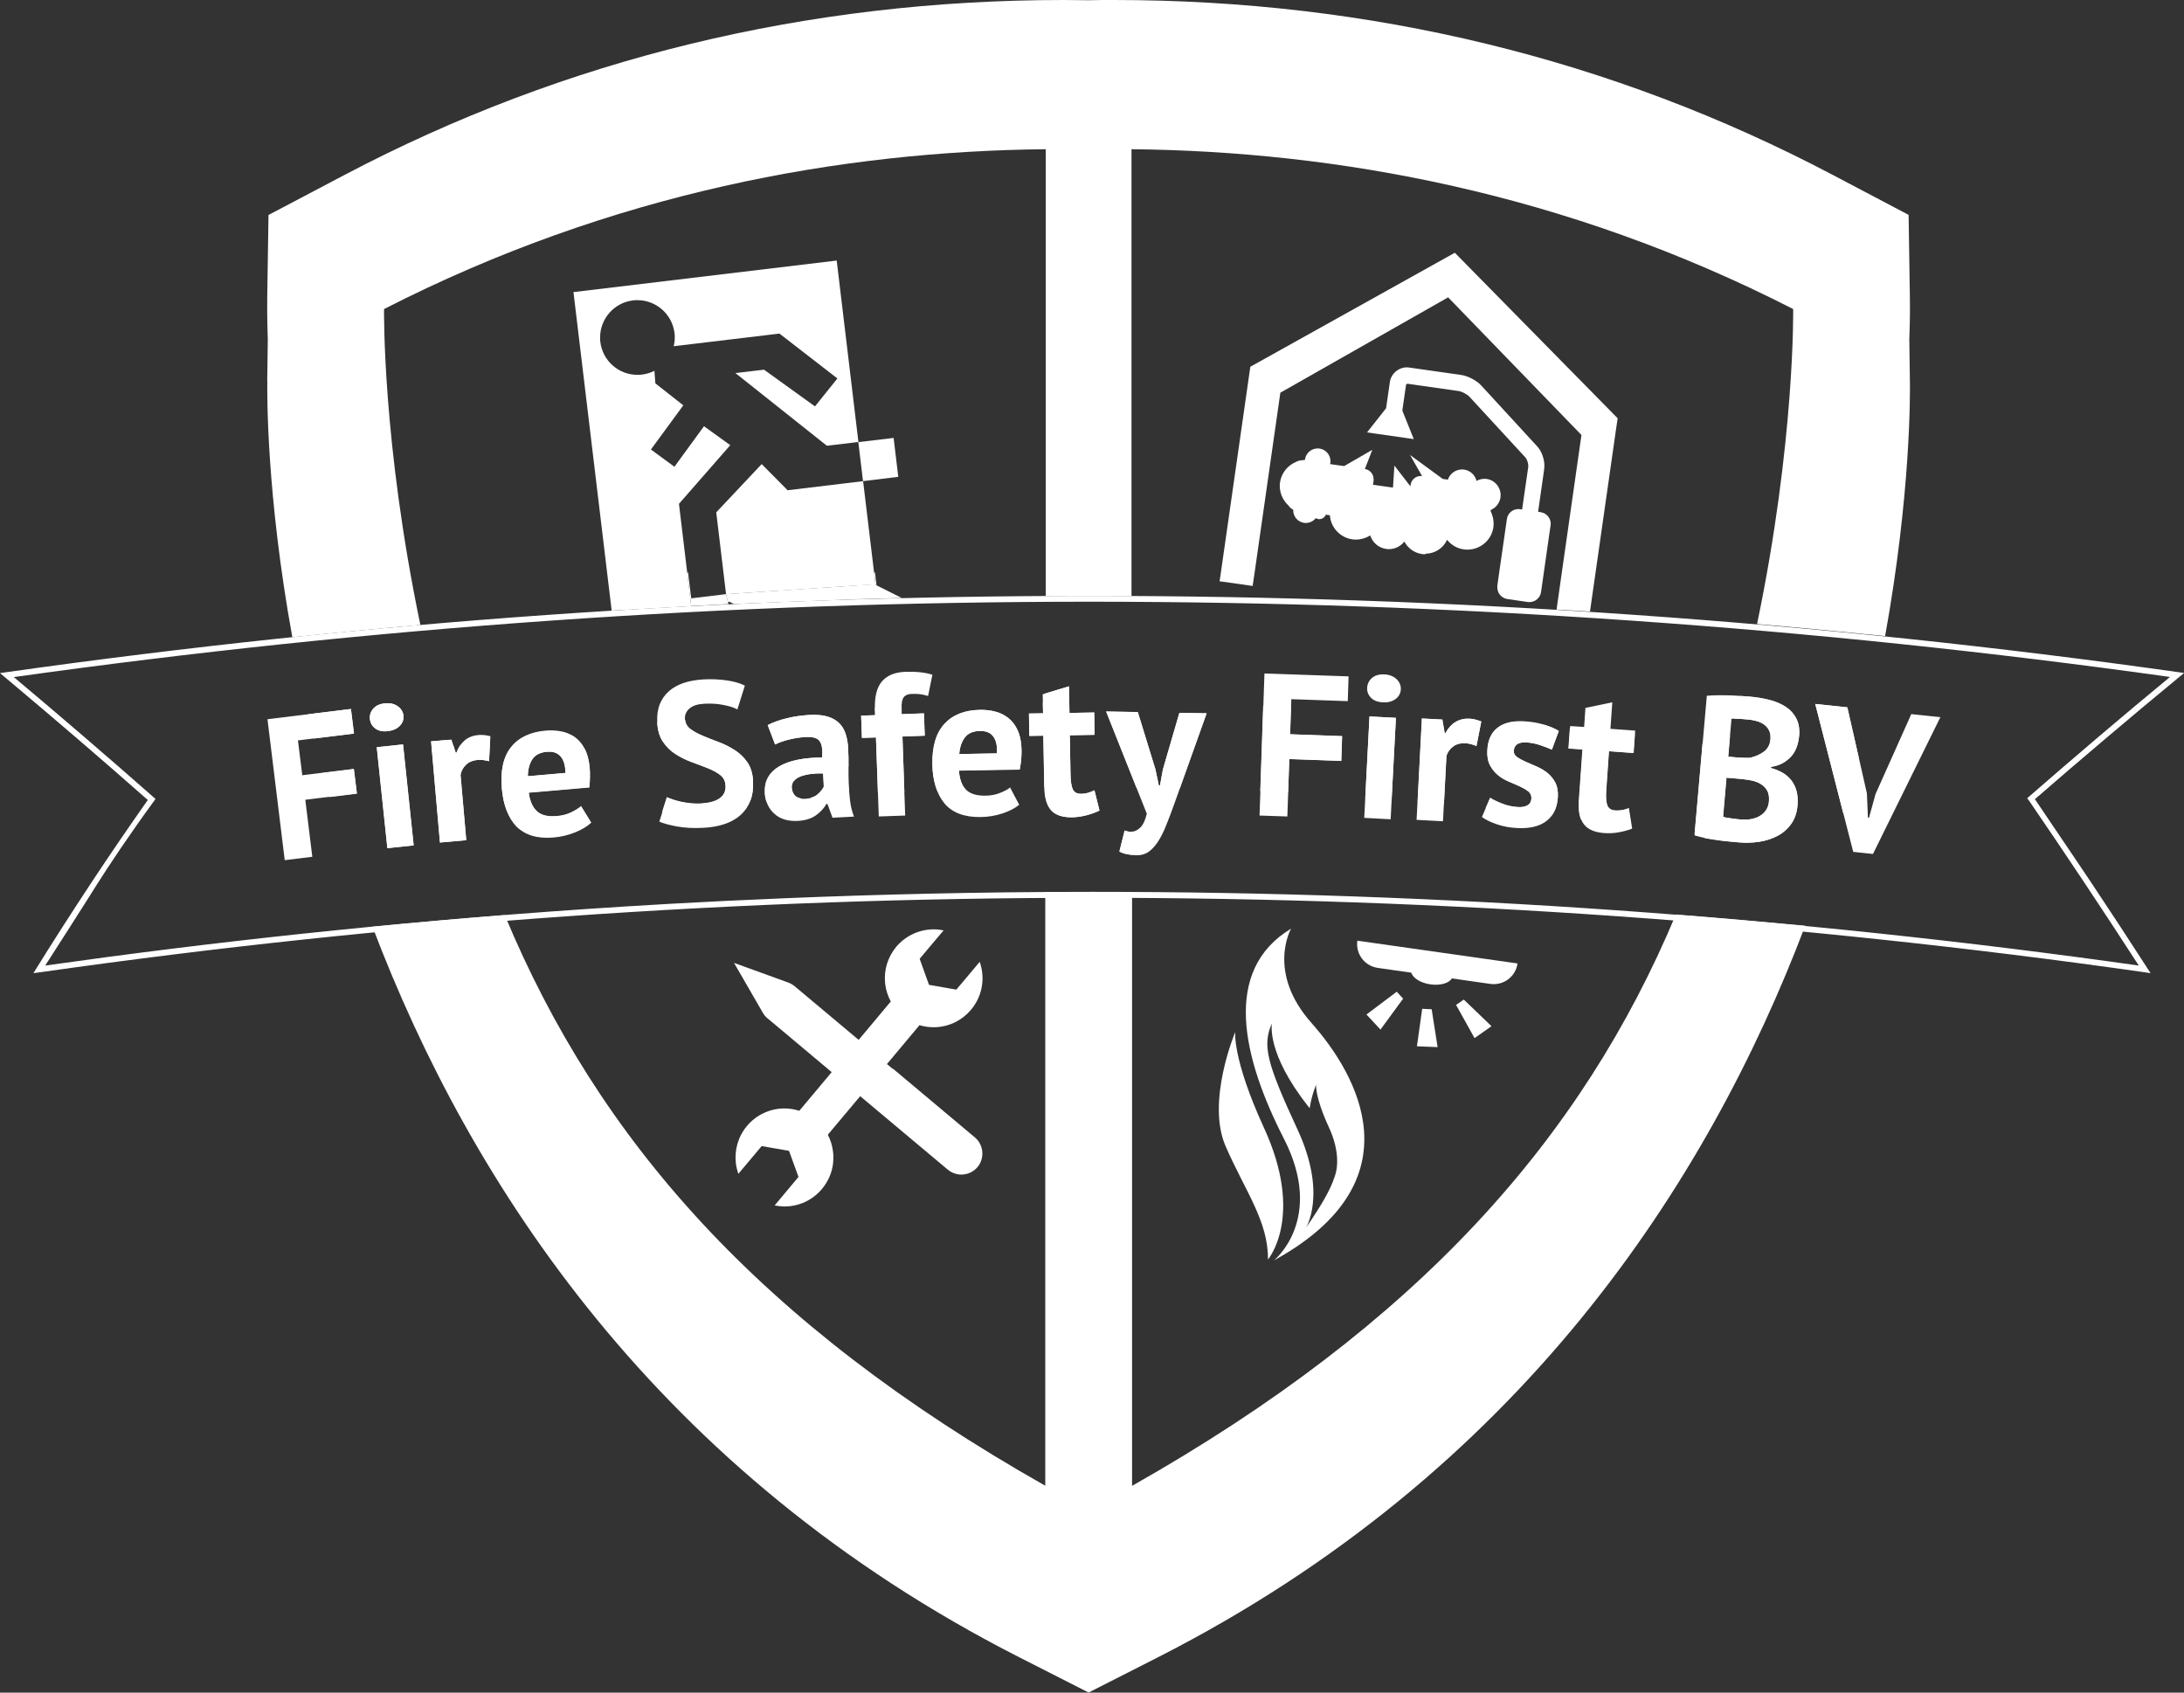 <svg xmlns="http://www.w3.org/2000/svg" preserveAspectRatio='xMinYMin' version="1.1" viewBox="0 0 186.92 144.87">
  <rect x="0" y="0" width="186.92" height="144.87" fill="#333333" stroke="none"/>
  <defs>
    <style>
      .cls-1 {
        fill-rule: evenodd;
      }

      .cls-1, .cls-2 {
        fill: #fff;
      }
    </style>
  </defs>
  <g>
    <g>
      <g>
        <g>
          <path class="cls-1" d="M108.18,96.53c-2.72-5.92-2.46-8.2-2.46-8.2,0,0-2.5,5.92-.83,9.76,1.67,3.84,3.67,6.44,3.63,9.71,0,0,3.15-3.68-.34-11.27h0Z"/>
          <path class="cls-1" d="M111.74,105.14s1.9-2.89-.7-8.49c-2.6-5.61-3.03-7.17-2.18-9.06,0,0-.52,2.5,3.08,7.07l.15.19c.16-1.1.55-2.01.55-2.01,0,0-.12,1,1.08,3.61.52,1.12.7,2.05.72,2.79.01.23,0,.46-.03.7-.04.32-.11.58-.19.79-.36,1.13-1.17,2.5-2.48,4.4h0ZM112.26,87.57c-3.9-4.37-1.76-8.09-1.76-8.09-5.94,3.58-4.15,11.07-.62,17.97,3.54,6.9-.84,10.42-.84,10.42,12.37-6.79,7.1-15.93,3.21-20.31h0Z"/>
        </g>
        <g>
          <path class="cls-1" d="M116.17,80.51c-.16,1.13.62,2.17,1.75,2.33l2.87.41c.13.46.79.88,1.63,1,.85.12,1.6-.1,1.84-.51l3.29.47c1.13.16,2.17-.62,2.33-1.75l-13.72-1.95h0Z"/>
          <polygon class="cls-1" points="118.15 88.12 116.95 86.83 119.54 84.88 120.09 85.47 118.15 88.12 118.15 88.12"/>
          <polygon class="cls-1" points="123.04 89.62 121.27 89.55 121.72 86.34 122.53 86.38 123.04 89.62 123.04 89.62"/>
          <polygon class="cls-1" points="127.65 87.83 126.2 88.85 124.62 86.01 125.28 85.55 127.65 87.83 127.65 87.83"/>
        </g>
      </g>
      <g>
        <path class="cls-1" d="M67.4,41.95l-2.21-2.23-3.89,4.13.84,7s.2-.01.2-.01c.93-.06,11.64-.77,12.59-.83-.35-2.94-.71-5.89-1.06-8.83l-6.47.78Z"/>
        <polygon class="cls-1" points="77.18 51.18 75.02 50.1 74.94 50.06 74.93 50 62.14 50.85 62.3 51.52 62.42 51.5 62.81 51.69 73.24 51.29 73.24 51.29 77.18 51.18"/>
        <polyline class="cls-1" points="74.81 49 74.89 49 75.02 50.1 74.94 50.06"/>
        <g>
          <path class="cls-1" d="M76.49,37.48l-3.02.36-1.86-15.54-22.53,2.7c1.09,9.09,2.18,18.17,3.27,27.26,2.27-.13,4.54-.25,6.81-.38,0-.06-.03-.24-.05-.39-.02-.14-.03-.27-.03-.27-.03-.22-.94-7.87-.97-8.1l3.98-4.55.41-.47-2.25-1.62-2.53,3.47-2.01-1.48,2.42-3.3.35-.48-2.39-1.88-.08-1.07h0c-.33.16-.68.27-1.07.32-.13.02-.26.02-.39.02-1.6,0-2.97-1.19-3.17-2.81-.02-.13-.02-.26-.02-.39,0-1.59,1.19-2.97,2.81-3.17.13-.02.26-.02.39-.02,1.59,0,2.97,1.19,3.17,2.82,0,.06.01.12.02.18,0,.07,0,.13,0,.2,0,.25-.03.5-.09.74l.27-.03,8.78-1.05,4.96,3.84-1.92,2.39-4.36-3.14-2.45.29,1.01.8,6.82,5.42,2.69-.32.11.91.29,2.43h.08s2.94-.36,2.94-.36l-.4-3.34Z"/>
          <path class="cls-1" d="M62.3,51.52l-.16-.67-2.98.36s-.05,0-.08,0c.03.22.05.44.08.66,1.06-.06,2.12-.11,3.18-.17l-.03-.2Z"/>
        </g>
        <path class="cls-1" d="M59.03,51.89"/>
        <path class="cls-1" d="M59.12,50.87"/>
        <polyline class="cls-1" points="59.07 51.22 58.81 49 58.89 49 58.81 49 58.89 49 59.16 51.21"/>
      </g>
      <g>
        <path class="cls-1" d="M121.99,47.44c-.09,0-.19,0-.29-.02-.67-.1-1.21-.51-1.51-1.07-.31.4-.79.65-1.32.65-.08,0-.16,0-.24-.02-.65-.09-1.16-.55-1.35-1.14h-.03c-.35.21-.76.34-1.19.34-.11,0-.21,0-.32-.02-1.06-.15-1.85-1.03-1.92-2.06l-.35-.05c-.09.23-.31.38-.55.38-.03,0-.06,0-.09,0l-.22-.08c-.2.25-.52.41-.85.41-.05,0-.1,0-.15-.01-.55-.08-.93-.55-.93-1.08,0-.02,0-.03,0-.05h0c-.16-.07-.3-.19-.39-.34-.34-.31-.59-.72-.7-1.18h0c-.04-.16-.06-.33-.06-.49,0-.11,0-.21.02-.32.12-.82.67-1.47,1.38-1.76.13-.08.28-.12.43-.13.11-.02.22-.03.33-.04v-.04c.08-.55.55-.94,1.08-.94.05,0,.1,0,.16.01.55.08.94.55.94,1.08,0,.05,0,.1-.01.15l-.03.1,1.21.17,2.41-1.39-.5,1.29-.14.35h0c.44.06.75.44.75.86,0,.04,0,.08,0,.12l-.05.37,1.71.24.12-1.88,1.37,1.77.02-.13c.06-.43.43-.75.86-.75.04,0,.08,0,.12,0h0s-.05-.08-.05-.08l-.98-1.72,2.8,2.05.44.06c.17-.52.66-.87,1.21-.87.06,0,.12,0,.18.01.53.08.94.47,1.06.97.2-.11.43-.18.67-.18.06,0,.13,0,.19.01.7.1,1.2.7,1.2,1.38,0,.07,0,.13-.01.2-.02.11-.04.21-.08.3h0c-.14.36-.41.63-.76.78v.1c.15.32.25.67.25,1.05,0,.1,0,.21-.02.32,0,.06-.02.12-.03.18h0c-.23,1.02-1.15,1.74-2.18,1.74-.11,0-.21,0-.32-.02-.59-.08-1.09-.39-1.43-.82-.33.72-1.05,1.19-1.85,1.19h0Z"/>
        <path class="cls-2" d="M131.83,43.83l-.19-.03.49-3.42.03-.24c.01-.09.02-.18.02-.27,0-.59-.24-1.26-.62-1.67l-4.78-5.2c-.4-.44-1.15-.83-1.74-.91l-4.41-.63c-.07-.01-.14-.02-.21-.02-.73,0-1.37.54-1.47,1.28l-.32,2.22-1.63,2.07.71.1,2.86.41.43.06-.98-2.44.32-2.22.1-.08,4.41.63c.27.04.72.28.91.48l4.79,5.2c.14.15.25.49.25.72,0,.03,0,.05,0,.08l-.53,3.66-.18-.03s-.1-.01-.14-.01c-.49,0-.91.36-.98.85-.22,1.53-.44,3.05-.66,4.58h0l-.16,1.14s0,.09,0,.14c0,.14.03.27.08.39.13.31.42.54.78.6.2.03,1.38.2,1.58.23,0,0,.18.03.18.03.02,0,.04,0,.07,0,.02,0,.05,0,.07,0,.48,0,.91-.36.98-.85.25-1.75.5-3.5.75-5.25l.07-.47s.01-.1.01-.14c0-.48-.36-.91-.85-.98Z"/>
        <path class="cls-1" d="M124.5,21.64h0s-17.49,9.75-17.49,9.75l-2.52,17.61-.11.75.14.02,2.69.38.17-1.16,2.2-15.38,14.36-8.16,11.41,11.78-1.68,11.77c-.15,1.06-.3,2.11-.45,3.17h0c.95.06,1.9.12,2.86.17h0l.48-3.35c.59-4.11,1.18-8.21,1.76-12.32l.13-.87-13.94-14.17Z"/>
      </g>
      <g>
        <path class="cls-2" d="M186.49,57.96l.44-.36-.56-.08c-30.9-4.36-62.02-6.52-93.15-6.52S31.29,53.19.56,57.53l-.56.08.43.36c4.13,3.46,8.21,6.96,12.22,10.5-1.57,2.23-3.15,4.53-4.73,6.92-1.77,2.68-3.46,5.31-5.06,7.9.2-.03.4-.05.6-.08,29.86-4.25,59.95-6.37,90.03-6.37s60.17,2.12,90.03,6.37l.54.08-.3-.46c-1.58-2.45-3.18-4.89-4.8-7.32,0,0-.9-1.35-4.8-7.11,1.98-1.72,3.98-3.44,6.03-5.17,2.11-1.79,4.2-3.54,6.29-5.26ZM173.64,68.5c3.21,4.69,6.35,9.41,9.41,14.14-29.71-4.2-59.63-6.31-89.56-6.31-19.68,0-35.77.96-43.15,1.46-17.26,1.17-32.84,2.92-46.47,4.85.45-.7,1.12-1.74,1.93-3.01,1.32-2.06,2.17-3.41,2.52-3.97,1.05-1.65,2.63-4.04,4.86-7.1l.13-.18-.17-.15c-3.93-3.46-7.92-6.89-11.96-10.28,30.53-4.28,61.28-6.45,92.03-6.45s61.83,2.14,92.51,6.44c-4.08,3.37-8.09,6.78-12.05,10.23l-.17.15.13.18Z"/>
        <path class="cls-2" d="M22.88,61.56l7.16-.88.26,2.1-4.8.59.37,2.98,4.42-.54.26,2.1-4.42.54.6,4.88-2.36.29-1.48-12.08h0ZM32.25,63.95l2.25-.24.91,8.64-2.25.24-.91-8.64h0ZM31.66,61.55c-.04-.33.06-.63.28-.89.22-.26.55-.42.99-.46.44-.05.8.03,1.1.24.3.21.46.48.5.81.04.33-.07.63-.32.88-.25.25-.59.4-1.03.45-.44.05-.79-.03-1.06-.23-.27-.2-.42-.46-.46-.8h0ZM41.85,65.15c-.37-.1-.7-.13-.99-.11-.4.04-.73.17-.98.41-.25.24-.41.53-.47.87l.49,5.59-2.25.2-.76-8.66,1.75-.15.36,1.12h.07c.16-.45.4-.8.71-1.06.31-.26.7-.41,1.15-.45.3-.03.65,0,1.04.1l-.11,2.14h0ZM50.6,70.41c-.32.31-.77.58-1.35.82-.58.24-1.2.39-1.87.45-1.4.12-2.45-.2-3.17-.95-.72-.76-1.14-1.85-1.26-3.27-.13-1.52.13-2.7.79-3.52.66-.83,1.65-1.3,2.96-1.41.44-.04.87-.02,1.3.06.43.08.81.24,1.16.47.35.24.64.57.87,1.01.24.43.38.98.44,1.65.02.24.03.5.02.78,0,.28-.02.57-.05.88l-5.19.45c.1.72.33,1.26.71,1.6.37.34.94.48,1.7.41.47-.04.89-.15,1.25-.33.36-.18.63-.35.82-.52l.87,1.41h0ZM46.83,64.34c-.59.05-1.01.27-1.26.64-.25.38-.38.86-.39,1.46l3.22-.28c0-.63-.15-1.1-.41-1.41-.27-.31-.65-.45-1.16-.4h0ZM62.09,67.21c-.02-.37-.17-.66-.45-.88-.28-.22-.64-.41-1.06-.58-.42-.17-.88-.34-1.37-.52-.49-.18-.95-.4-1.38-.68-.43-.27-.79-.62-1.08-1.05-.29-.42-.46-.98-.5-1.66-.03-.59.04-1.11.21-1.55.17-.44.44-.82.79-1.13.35-.31.77-.54,1.26-.71.49-.16,1.04-.26,1.66-.3.71-.04,1.37-.01,2.01.08.63.09,1.16.24,1.57.45l-.64,2.04c-.26-.15-.65-.28-1.17-.38-.52-.11-1.07-.14-1.66-.11-.56.03-.97.16-1.26.4-.28.24-.42.54-.4.91.02.35.17.63.45.85.28.22.64.41,1.06.59.42.18.88.35,1.37.54.49.18.95.41,1.38.69.43.27.79.62,1.08,1.04.29.42.46.95.49,1.6.03.65-.04,1.21-.23,1.69-.19.48-.47.89-.84,1.22-.37.33-.83.59-1.37.77-.54.18-1.14.29-1.8.32-.87.05-1.64,0-2.3-.12-.67-.13-1.16-.26-1.48-.41l.66-2.07c.13.06.3.13.51.2.21.07.44.13.7.19.26.06.53.1.82.13.29.03.58.04.88.02.71-.04,1.24-.18,1.6-.44.36-.26.53-.63.51-1.11h0ZM65.7,62.06c.45-.23.99-.43,1.62-.58.63-.16,1.29-.25,1.99-.29.6-.03,1.11.01,1.52.14.41.12.74.31,1,.57.25.25.44.56.55.93.12.37.19.78.21,1.24.03.51.04,1.02.03,1.54,0,.52,0,1.02.02,1.52.02.5.06.98.12,1.45.06.47.17.9.33,1.31l-1.84.1-.43-1.18h-.09c-.21.38-.52.7-.91.98-.4.28-.92.44-1.57.47-.41.02-.77-.02-1.1-.12-.33-.1-.62-.26-.86-.48-.24-.21-.44-.47-.58-.77-.14-.3-.23-.64-.24-1.02-.03-.53.07-.99.29-1.36.22-.38.54-.69.98-.94.43-.25.96-.43,1.57-.55.61-.12,1.3-.18,2.07-.19.05-.65-.02-1.12-.21-1.39-.19-.27-.58-.4-1.18-.36-.45.02-.93.09-1.42.21-.5.12-.91.26-1.22.43l-.63-1.66h0ZM68.9,68.37c.45-.02.8-.14,1.06-.36.26-.22.44-.44.56-.68l-.06-1.13c-.36-.02-.71,0-1.03.04-.33.04-.62.11-.87.2-.25.09-.45.22-.59.38-.14.16-.21.35-.2.58.02.32.13.57.33.74.2.17.47.25.8.23h0ZM73.7,61.25l1.2-.04-.02-.49c-.04-1.1.17-1.9.61-2.41.45-.51,1.11-.78,1.99-.81.93-.03,1.7.05,2.32.25l-.37,1.82c-.27-.08-.51-.14-.71-.16-.2-.02-.42-.03-.64-.02-.23,0-.41.05-.54.12-.13.07-.23.18-.28.33-.06.15-.09.33-.1.54,0,.21,0,.46,0,.74l1.91-.07.07,1.91-1.91.07.24,6.77-2.26.08-.24-6.77-1.2.04-.07-1.91h0ZM87.23,68.88c-.34.28-.81.53-1.4.73-.59.2-1.23.31-1.9.32-1.4.02-2.43-.37-3.1-1.17-.66-.81-1.01-1.92-1.03-3.35-.03-1.53.32-2.68,1.03-3.46.72-.78,1.73-1.18,3.06-1.2.44,0,.87.04,1.29.15.42.11.79.29,1.12.55.33.26.6.62.8,1.06.2.45.31,1.01.33,1.68,0,.24,0,.5-.03.78-.02.28-.06.57-.12.87l-5.21.09c.05.73.24,1.28.59,1.64.35.36.9.54,1.67.53.47,0,.9-.09,1.27-.24.37-.15.66-.3.85-.46l.77,1.46h0ZM83.89,62.56c-.59.01-1.03.19-1.3.55-.28.36-.44.83-.49,1.43l3.23-.06c.04-.63-.07-1.11-.31-1.44-.24-.33-.62-.49-1.13-.48h0ZM88.07,61.07l1.2-.02-.03-1.63,2.25-.68.04,2.28,2.12-.04.03,1.91-2.12.04.06,3.34c.01.6.08,1.03.2,1.29.13.26.36.38.69.38.23,0,.43-.03.6-.08.17-.05.35-.12.56-.22l.43,1.73c-.31.16-.67.29-1.09.4-.42.11-.84.17-1.27.18-.8.01-1.39-.18-1.77-.59-.38-.41-.58-1.08-.6-2.01l-.08-4.38-1.2.02-.03-1.91h0ZM98.89,65.86l.29,1.36h.1s.25-1.37.25-1.37l1.41-4.84,2.33.04-2.78,7.79c-.23.64-.45,1.23-.67,1.77-.21.54-.44,1-.69,1.39-.25.39-.52.69-.82.9-.3.21-.65.31-1.06.3-.6-.01-1.08-.12-1.44-.32l.45-1.8c.17.07.35.11.52.11.27,0,.53-.1.78-.33.25-.22.45-.63.59-1.22l-3.48-8.75,2.71.05,1.51,4.91h0ZM108.21,57.64l7.21.25-.07,2.12-4.83-.17-.1,3,4.45.16-.07,2.12-4.45-.16-.17,4.92-2.38-.08.42-12.16h0ZM117.21,61.32l2.26.12-.45,8.68-2.26-.12.45-8.68h0ZM117.01,58.86c.02-.34.16-.62.42-.84.26-.22.61-.32,1.05-.3.44.02.79.16,1.05.41.26.25.38.55.36.88-.02.34-.17.61-.45.82-.28.21-.65.31-1.09.28-.44-.02-.78-.15-1.01-.39-.24-.24-.35-.53-.33-.86h0ZM126.37,63.85c-.35-.15-.67-.23-.96-.24-.41-.02-.75.07-1.03.27-.28.2-.48.47-.59.8l-.29,5.61-2.26-.12.45-8.68,1.75.09.2,1.16h.07c.22-.41.5-.73.85-.94.35-.21.75-.31,1.2-.29.3.02.64.1,1.01.24l-.41,2.1h0ZM131.06,68.3c.01-.23-.08-.42-.27-.57-.19-.15-.43-.29-.71-.42-.28-.13-.6-.27-.94-.41-.34-.14-.65-.32-.93-.55-.28-.23-.51-.51-.69-.85-.18-.34-.26-.77-.23-1.29.04-.86.33-1.5.87-1.92.53-.42,1.28-.61,2.24-.56.66.03,1.25.14,1.78.3.52.17.93.34,1.23.53l-.59,1.6c-.26-.12-.59-.25-.99-.38-.4-.14-.81-.22-1.22-.24-.67-.03-1.02.21-1.05.73-.01.21.08.38.27.52.19.14.43.27.71.39.28.12.6.26.94.41.34.15.65.33.93.54.28.22.51.49.69.83.18.33.26.76.23,1.26-.05.88-.36,1.56-.95,2.03-.59.47-1.44.68-2.56.62-.61-.03-1.18-.14-1.71-.32-.53-.18-.96-.39-1.28-.62l.71-1.65c.26.16.6.33,1.04.5.43.17.88.26,1.34.29.34.02.61-.03.82-.15.21-.12.32-.33.34-.63h0ZM134.38,62.14l1.2.08.11-1.63,2.3-.48-.16,2.27,2.12.15-.13,1.91-2.11-.15-.23,3.33c-.04.6-.01,1.04.09,1.3.1.27.32.41.66.44.23.02.43,0,.6-.03.17-.03.36-.09.58-.17l.28,1.76c-.32.13-.7.23-1.12.31-.42.08-.85.1-1.28.07-.8-.06-1.37-.3-1.72-.74-.35-.44-.49-1.12-.42-2.06l.31-4.37-1.2-.08.13-1.91h0ZM153.98,63.01c-.03.3-.09.6-.19.89-.1.29-.25.56-.44.79-.2.23-.44.43-.73.6s-.64.28-1.04.34v.1c.33.09.65.22.95.38.3.17.55.38.76.64.21.26.37.57.47.93.1.36.13.77.09,1.25-.05.62-.23,1.15-.54,1.58-.31.43-.69.77-1.16,1.02-.47.25-.99.42-1.57.51-.58.09-1.17.11-1.77.05-.2-.02-.45-.04-.75-.07-.31-.03-.63-.06-.98-.11-.35-.05-.71-.11-1.07-.17-.36-.07-.69-.15-.98-.24l1.05-11.95c.22-.02.48-.03.76-.04.29,0,.59-.01.92,0,.32,0,.66.02,1,.04.34.02.68.04,1.01.07.57.05,1.11.14,1.64.27.53.13.99.33,1.4.58.4.26.71.59.93,1.01s.3.92.25,1.52h0ZM149,70.14c.29.02.57.02.85-.03.28-.05.53-.13.75-.26.22-.13.4-.29.55-.5.15-.21.23-.46.26-.76.03-.38-.02-.69-.15-.92-.13-.23-.31-.42-.54-.56-.23-.14-.5-.24-.79-.31-.3-.06-.6-.1-.9-.13l-1.26-.11-.29,3.34c.06.03.15.05.27.08.13.02.26.04.4.06.14.02.29.04.45.06.16.02.29.03.41.04h0ZM148.68,64.83c.16.01.35.02.56.03.21,0,.39,0,.53,0,.45-.1.85-.27,1.19-.52.34-.25.53-.6.57-1.05.03-.3,0-.55-.11-.76-.1-.21-.24-.38-.42-.51-.18-.13-.39-.23-.63-.3-.24-.07-.49-.11-.76-.14-.3-.03-.58-.04-.83-.06-.25-.01-.45-.01-.59,0l-.28,3.24.76.07h0ZM159.78,67.9l.09,2.09h.09s.56-2.03.56-2.03l3.06-6.84,2.49.26-5.77,11.71-1.69-.18-3.25-12.66,2.75.29,1.67,7.36h0Z"/>
      </g>
      <g>
        <path class="cls-1" d="M96.89,71.17s-.08.02-.12.02c-.17,0-.35-.04-.52-.11l-.45,1.8c.28.16.66.24,1.09.28v-1.99Z"/>
        <path class="cls-1" d="M97.24,67.38c1.25.01,2.49.05,3.74.08l2.29-6.41-2.33-.04-1.41,4.84-.25,1.37h-.1s-.29-1.36-.29-1.36l-1.51-4.91-2.71-.05,2.58,6.48Z"/>
        <path class="cls-1" d="M138.81,69.34c-.17.03-.37.04-.6.03-.34-.02-.55-.17-.66-.44-.1-.27-.13-.7-.09-1.3l.23-3.33,2.11.15.11-1.56c-1.85-.22-3.7-.43-5.55-.62l-.13,1.8,1.2.08-.31,4.37c-.05.65.02,1.18.17,1.59,1.44.17,2.88.35,4.32.54l-.23-1.46c-.21.08-.41.13-.58.17Z"/>
        <path class="cls-1" d="M110.24,67.83l.1-2.86,4.45.16.07-2.12-4.45-.16.08-2.35c-.79-.03-1.59-.06-2.38-.09l-.25,7.3c.79.04,1.59.08,2.38.12Z"/>
        <path class="cls-1" d="M89.97,69.36c.38.4.98.6,1.77.59.43,0,.85-.07,1.27-.18.42-.11.78-.25,1.09-.4l-.43-1.73c-.21.1-.39.17-.56.22-.17.05-.37.08-.6.08-.34,0-.57-.12-.69-.38-.13-.26-.19-.69-.2-1.29l-.06-3.34,2.12-.04-.03-1.91-2.12.04-.04-2.28-1.98.6v.8c-.09,0-.17,0-.26,0l.02.91-1.2.02.03,1.91,1.2-.02.08,4.38s0,.02,0,.03c.03,0,.06,0,.09,0v.82c.09.5.26.9.51,1.17Z"/>
        <path class="cls-1" d="M158.11,60.54l-2.75-.29,2.39,9.33c.48-1.63.92-3.22,1.32-4.79l-.97-4.26Z"/>
        <path class="cls-1" d="M22.88,32.6c-.02,1.11-.08,9.72,2.14,21.94,3.65-.38,7.3-.73,10.96-1.05-3.28-15.69-3.11-27.04-3.11-27.04,19.57-10,39.13-13.5,56.63-13.68v38.24c2.45-.02,4.89-.02,7.34,0V12.77c17.51.18,37.07,3.68,56.63,13.68,0,0,.17,11.31-3.09,26.96,3.66.31,7.31.66,10.96,1.03,2.2-12.18,2.14-20.74,2.12-21.85l-.05-3.52c.07-1.91.06-3.13.05-3.51l-.11-7.17-6.53-3.44C137.97,5.03,117.28,0,95.31,0c-.72,0-1.43,0-2.14.02-.71-.01-1.42-.02-2.14-.02-21.96,0-42.66,5.03-61.52,14.96l-6.53,3.44-.11,7.17c0,.37-.02,1.59.05,3.5l-.05,3.53Z"/>
        <path class="cls-1" d="M40.86,65.04c.29-.03.62.01.99.11l.09-1.71c-.84.11-1.69.22-2.53.33-.14.19-.25.4-.34.65h-.07s-.18-.57-.18-.57c-.09.01-.18.02-.27.03-.05-.19-.1-.37-.15-.56l-1.5.13.76,8.66,2.25-.2-.49-5.59c.06-.34.22-.63.47-.87.25-.24.58-.37.98-.41Z"/>
        <path class="cls-1" d="M124.38,63.88c.28-.2.63-.29,1.03-.27.29.02.61.1.96.24l.41-2.1c-.38-.15-.71-.23-1.01-.24-.45-.02-.85.07-1.2.29-.35.21-.63.53-.85.95h-.07s-.2-1.16-.2-1.16l-1.75-.09-.37,7.13c.75.07,1.5.14,2.25.21l.22-4.16c.11-.33.31-.6.59-.8Z"/>
        <path class="cls-1" d="M152.61,65.29c.29-.17.54-.37.73-.6.19-.23.34-.5.44-.79.1-.29.17-.59.19-.89.05-.6-.03-1.11-.25-1.52-.22-.41-.53-.75-.93-1.01-.4-.26-.87-.45-1.4-.58-.53-.13-1.08-.23-1.64-.27-.26-.02-.52-.04-.79-.06-.16.65-.33,1.3-.51,1.95.1,0,.2,0,.32,0,.25.01.53.03.83.06.27.02.52.07.76.14s.45.17.63.3c.18.13.32.3.42.51.1.21.13.46.11.76-.04.45-.23.8-.57,1.05-.34.25-.74.42-1.19.52-.14.01-.32.01-.53,0-.21,0-.4-.02-.56-.03l-.76-.07.16-1.79c-.08.3-.17.61-.25.91-.7-.1-1.4-.18-2.11-.27l-.68,7.76c.32.04.64.08.95.13-.03.08-.05.15-.08.23.03,0,.06.02.09.02.36.07.72.12,1.07.17.35.05.68.09.98.11.31.03.56.05.75.07.6.05,1.19.03,1.77-.05.58-.09,1.1-.26,1.57-.51.47-.25.86-.59,1.16-1.02.31-.43.48-.96.54-1.58.04-.47.01-.89-.09-1.25-.1-.36-.26-.67-.47-.93-.21-.26-.46-.48-.76-.64-.3-.17-.62-.29-.96-.38v-.1c.41-.06.76-.17,1.05-.34ZM151.14,69.35c-.15.21-.33.38-.55.5-.22.13-.47.21-.75.26-.28.05-.56.06-.85.03-.12-.01-.25-.02-.41-.04-.16-.02-.3-.04-.45-.06-.14-.02-.28-.04-.4-.06-.13-.02-.22-.05-.27-.08l.29-3.34,1.26.11c.3.03.6.07.9.13.3.06.56.16.79.31.23.14.41.33.54.56.13.23.18.54.15.92-.03.3-.11.55-.26.76Z"/>
        <path class="cls-1" d="M117.21,61.32l-.36,6.94c.75.06,1.5.12,2.25.18l.37-7-2.26-.12Z"/>
        <path class="cls-1" d="M128.17,62.29c-.53.42-.82,1.07-.87,1.92-.03.52.05.95.23,1.29.18.34.41.62.69.85.28.23.59.41.93.55.34.14.65.27.94.41.28.13.52.27.71.42.19.15.28.34.27.57-.02.3-.13.51-.34.63-.21.12-.48.17-.82.15-.46-.02-.91-.12-1.34-.29-.43-.17-.78-.33-1.04-.5l-.38.88c1.89.19,3.78.4,5.66.62.31-.42.48-.94.52-1.57.03-.51-.05-.93-.23-1.26-.18-.33-.41-.61-.69-.83-.28-.22-.59-.4-.93-.54-.34-.15-.65-.28-.94-.41-.28-.13-.52-.26-.71-.39-.19-.14-.28-.31-.27-.52.03-.52.38-.76,1.05-.73.42.02.82.1,1.22.24.4.14.73.26.99.38l.59-1.6c-.28-.18-.68-.35-1.17-.51-.93-.09-1.85-.19-2.78-.27-.51.08-.95.24-1.29.51Z"/>
        <path class="cls-1" d="M87.28,65.85c.05-.3.09-.59.12-.87.02-.28.03-.54.03-.78-.01-.67-.12-1.23-.33-1.68-.2-.45-.47-.8-.8-1.06-.33-.26-.7-.45-1.12-.55-.42-.11-.85-.16-1.29-.15-1.32.02-2.34.42-3.06,1.2-.72.78-1.06,1.93-1.03,3.46.01.86.16,1.59.41,2.23.81-.03,1.61-.08,2.42-.1-.32-.36-.51-.89-.56-1.59l5.21-.09ZM82.58,63.11c.28-.36.71-.54,1.3-.55.51,0,.89.15,1.13.48.24.33.35.81.31,1.44l-3.23.06c.05-.59.21-1.07.49-1.43Z"/>
        <path class="cls-1" d="M30.28,65.82l-2.65.33c.18.68.37,1.37.57,2.07l2.34-.29-.26-2.1Z"/>
        <path class="cls-1" d="M86.42,67.44s.03,0,.05,0v-.02s-.04.02-.05.02Z"/>
        <rect class="cls-2" x="32.69" y="63.81" width="2.26" height="8.69" transform="translate(-6.94 3.91) rotate(-6)"/>
        <path class="cls-1" d="M30.03,60.68l-3.65.45c.16.68.32,1.38.49,2.08l3.42-.42-.26-2.1Z"/>
        <path class="cls-1" d="M143.43,78.27c-8.04,19.2-22.06,35.05-46.54,48.9v-50.83c-2.48-.01-4.95,0-7.43,0v50.82c-24.48-13.85-38.27-29.65-46.26-48.84-3.77.3-7.55.63-11.32,1,8.35,22,24.42,46.78,55.35,62.52l5.94,3.02,5.94-3.02c30.97-15.76,47.05-40.59,55.39-62.61-3.69-.35-7.38-.67-11.07-.96Z"/>
        <path class="cls-1" d="M34.53,61.25c-.03-.33-.2-.61-.5-.81-.3-.21-.66-.29-1.1-.24-.44.05-.77.2-.99.46-.22.26-.32.56-.28.89.04.33.19.6.46.8.27.2.63.28,1.06.23.44-.05.78-.2,1.03-.45.25-.25.35-.55.32-.88Z"/>
        <path class="cls-1" d="M74.88,60.55c0,.06,0,.11,0,.17l.02.49-1.2.04.07,1.91,1.2-.04.17,4.78c.75-.05,1.5-.1,2.26-.14l-.16-4.72,1.91-.07-.07-1.91-1.91.07c0-.26,0-.48,0-.68-.76.03-1.51.07-2.27.1Z"/>
        <path class="cls-1" d="M49.73,69.01c-.18.17-.46.34-.82.52-.36.18-.78.29-1.25.33-.76.07-1.33-.07-1.7-.41-.37-.34-.61-.87-.71-1.6l5.19-.45c.03-.3.05-.6.05-.88,0-.28,0-.54-.02-.78-.06-.67-.21-1.22-.44-1.65-.24-.43-.53-.77-.87-1.01-.28-.19-.58-.31-.91-.4-1.14.13-2.27.25-3.41.39-.43.23-.8.52-1.1.89-.66.83-.92,2-.79,3.52.12,1.42.55,2.51,1.26,3.27.1.1.22.18.33.27,1.98-.27,3.97-.53,5.95-.77l-.76-1.23ZM45.56,64.98c.25-.38.67-.59,1.26-.64.51-.04.89.09,1.16.4.27.31.4.79.41,1.41l-3.22.28c0-.59.14-1.08.39-1.46Z"/>
        <path class="cls-1" d="M64.45,66.83c-.03-.65-.2-1.18-.49-1.6-.29-.42-.66-.77-1.08-1.04-.43-.27-.88-.5-1.38-.69-.49-.18-.95-.36-1.37-.54-.42-.18-.77-.37-1.06-.59-.26-.2-.39-.45-.43-.75-.8.07-1.6.14-2.39.22,0,0,0,0,0,0,.04.68.2,1.24.5,1.66.29.43.66.78,1.08,1.05.43.27.89.5,1.38.68.49.18.95.35,1.37.52.42.17.77.36,1.06.58.28.22.44.51.45.88.03.49-.14.86-.51,1.11-.36.26-.9.4-1.6.44-.3.02-.59,0-.88-.02-.29-.03-.56-.08-.82-.13-.26-.06-.49-.12-.7-.19-.21-.07-.38-.14-.51-.2l-.41,1.28c2.48-.28,4.95-.53,7.43-.76.04-.08.08-.14.12-.22.19-.48.27-1.04.23-1.69Z"/>
        <path class="cls-1" d="M72.62,65.61c0-.52,0-1.03-.03-1.54-.02-.46-.1-.88-.21-1.24-.12-.36-.3-.67-.55-.93-.25-.25-.58-.44-1-.57-.41-.12-.92-.17-1.52-.14-.69.04-1.36.13-1.99.29-.63.15-1.17.35-1.62.58l.63,1.66c.32-.17.72-.31,1.22-.43.5-.12.97-.19,1.42-.21.6-.03,1,.09,1.18.36.19.27.26.74.21,1.39-.77,0-1.46.07-2.07.19-.61.12-1.14.3-1.57.55-.43.25-.76.56-.98.94-.22.38-.31.83-.29,1.36.01.27.07.51.14.73,1.03-.09,2.07-.17,3.1-.25-.24-.02-.45-.08-.61-.21-.2-.17-.31-.42-.33-.74-.01-.23.05-.43.2-.58.14-.16.34-.28.59-.38.25-.09.54-.16.87-.2.33-.04.67-.05,1.03-.04l.06,1.13c-.12.24-.3.47-.56.68-.18.15-.43.24-.71.3,1.15-.09,2.31-.17,3.46-.25-.03-.31-.06-.61-.08-.92-.02-.5-.03-1-.02-1.52Z"/>
      </g>
      <path class="cls-2" d="M76.4,91.48l-.49-.41,2.68-3.2.1-.13c.39.12.8.18,1.21.18.65,0,1.3-.15,1.89-.45.49-.25.94-.6,1.32-1.05.54-.65.86-1.41.95-2.19.08-.64,0-1.3-.21-1.91l-2,2.38-2.34-.41-.55-1.53-.25-.7,1.28-1.52.77-.91c-.28-.06-.56-.09-.84-.09-1.19,0-2.38.51-3.21,1.49-.74.89-1.06,1.99-.96,3.05,0,.04,0,.09.01.13.06.53.23,1.04.48,1.51l-.07.08-.22.26-1.16,1.39-1.3,1.55-1.85-1.55-3.64-3.05c-.16-.13-.34-.23-.52-.3l-4.66-1.69.73,1.26,1.75,3.03c.1.17.23.33.39.46l.34.28,5.15,4.32-.49.59-2.28,2.72c-.41-.13-.84-.2-1.27-.2-1.19,0-2.38.51-3.21,1.5-.77.92-1.08,2.08-.95,3.19.04.31.11.61.21.91l2-2.38,2.34.41.81,2.23-.25.3-1.79,2.14c.25.05.51.08.77.09.02,0,.05,0,.07,0,1.2,0,2.38-.51,3.21-1.5.54-.65.86-1.41.95-2.19.03-.29.04-.58.01-.87-.03-.31-.09-.61-.18-.91-.07-.23-.17-.45-.28-.67l2.77-3.3,7.5,6.29c.34.28.75.42,1.16.42.52,0,1.03-.22,1.38-.64.17-.2.28-.42.35-.66.19-.66-.01-1.41-.57-1.88l-7.01-5.88Z"/>
    </g>
  </g>
</svg>